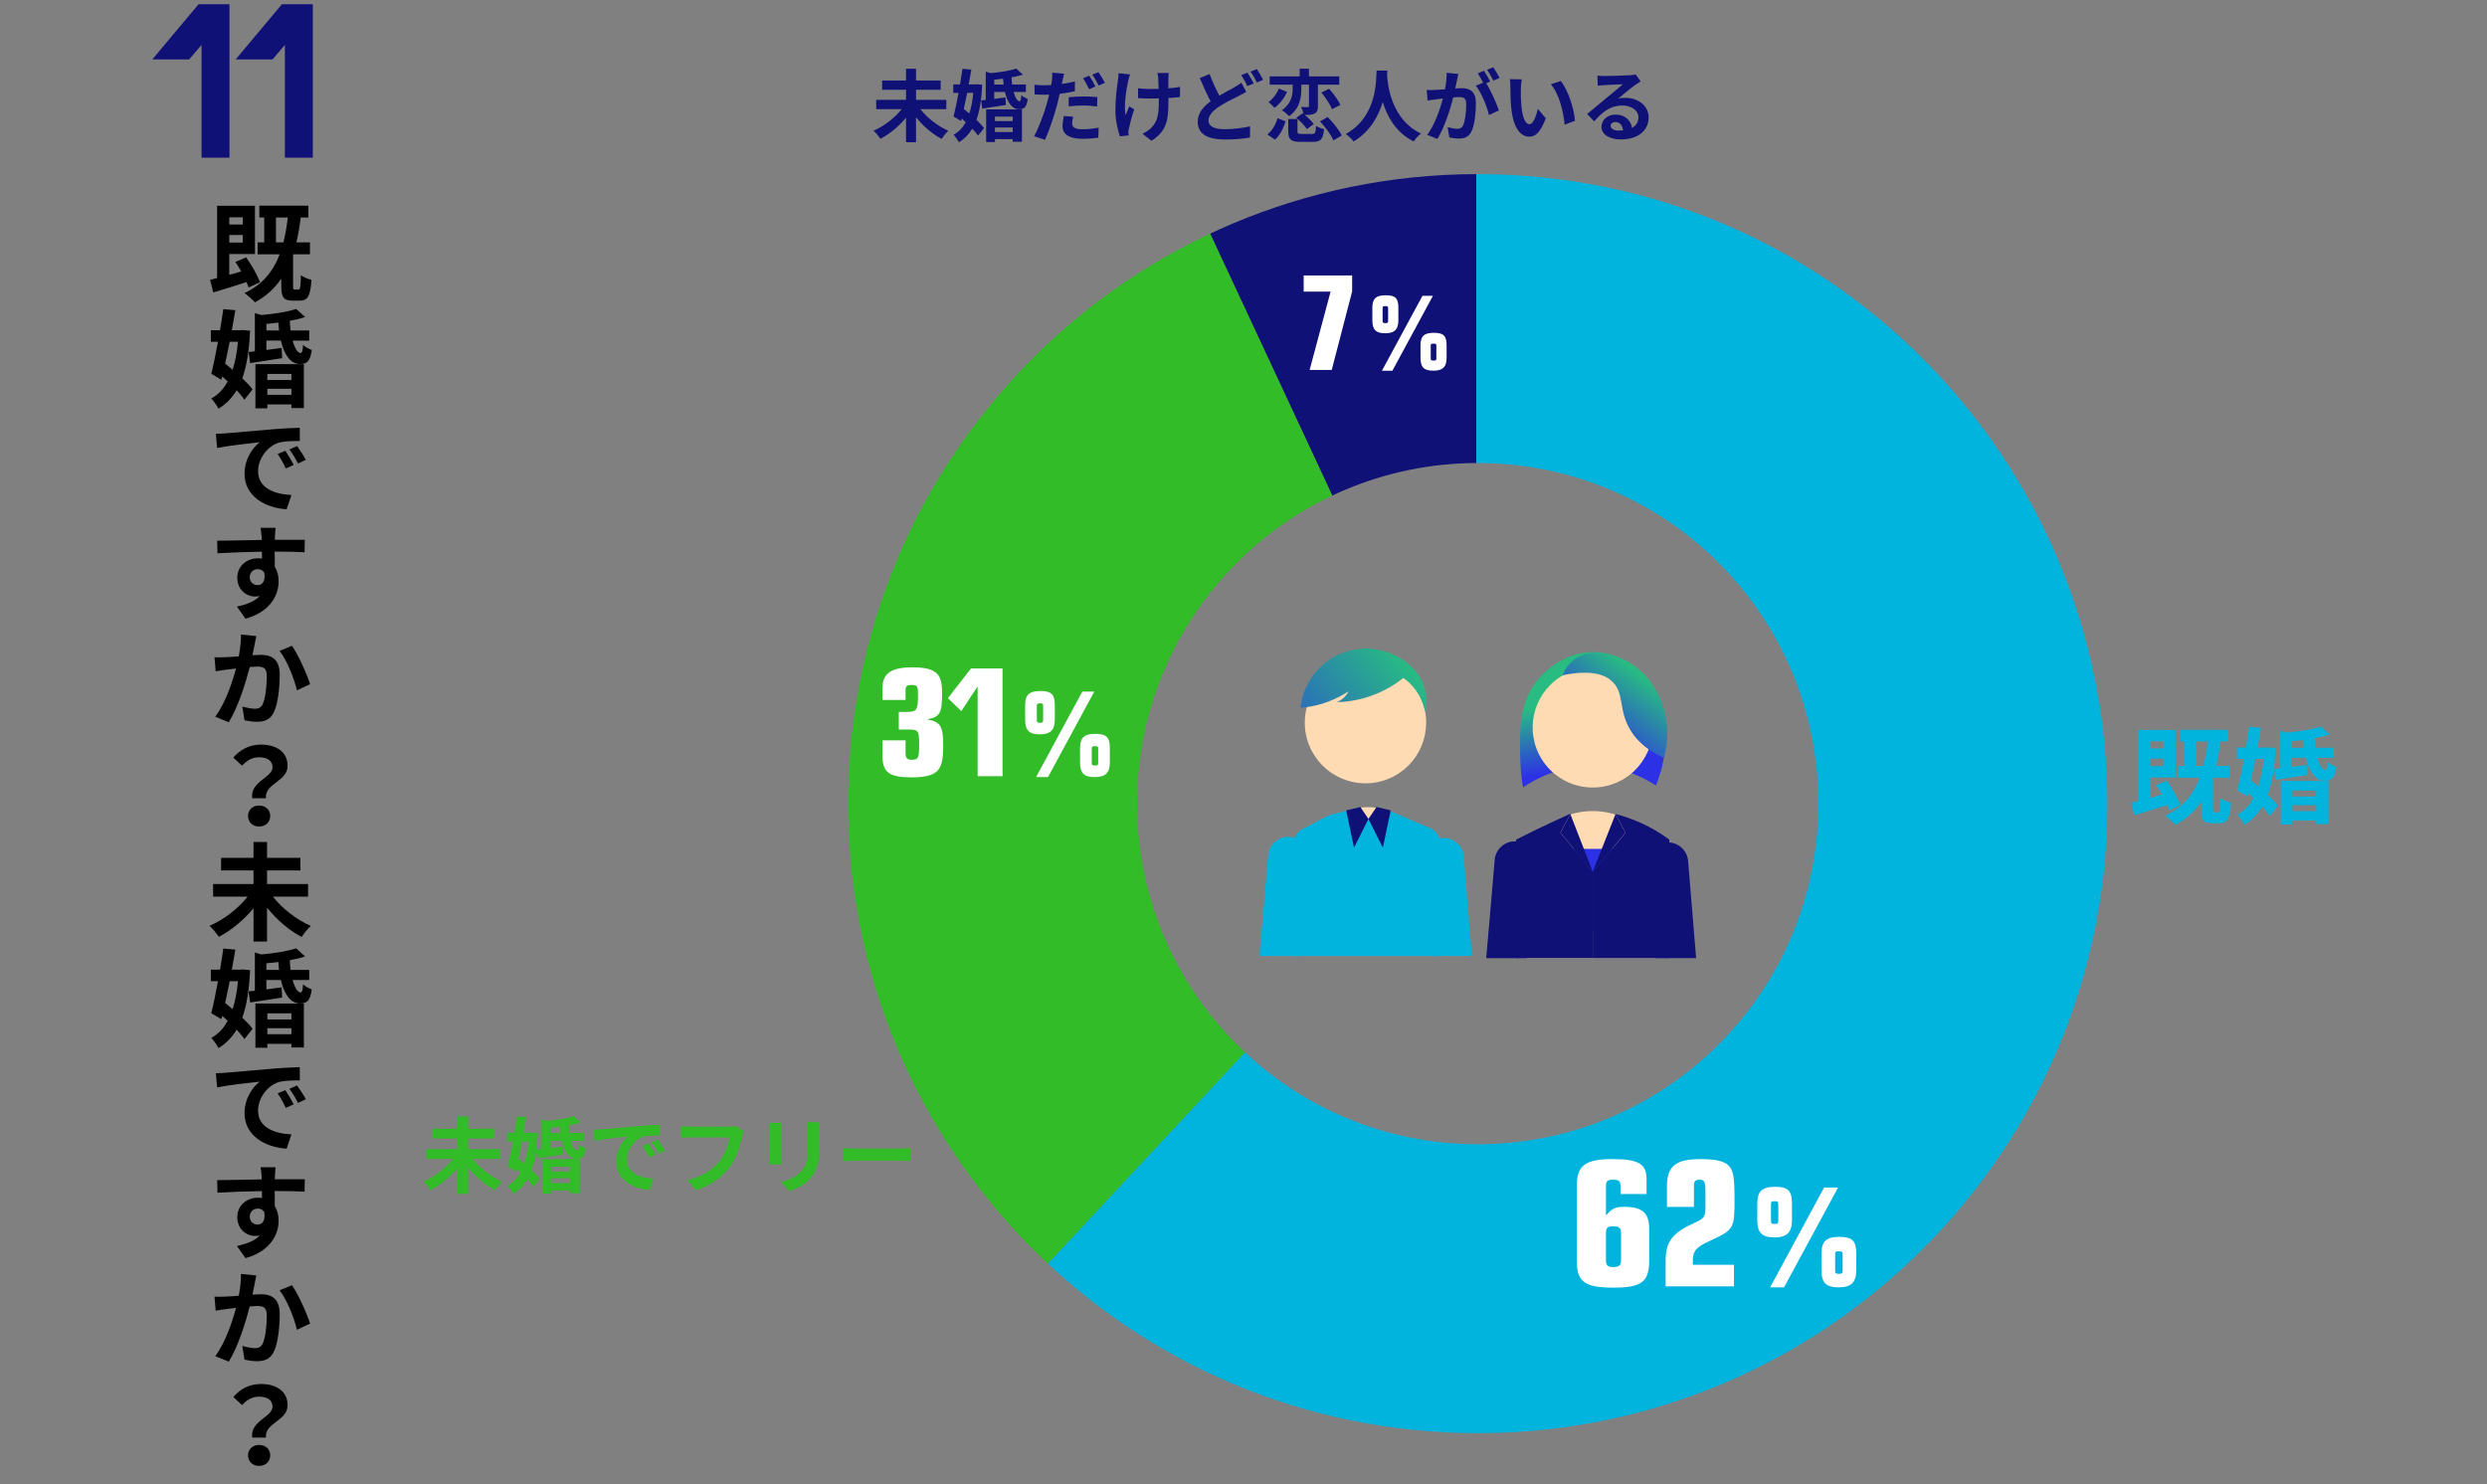 <?xml version="1.0" encoding="UTF-8"?>
<svg xmlns="http://www.w3.org/2000/svg" xmlns:xlink="http://www.w3.org/1999/xlink" id="_レイヤー_2" viewBox="0 0 1500 895.5">
  <rect x="0" y="0" width="1500" height="895.5" fill="#808080" stroke="none"/>
  <defs>
    <style>.cls-1{fill:#fff;}.cls-2{fill:#01b4de;}.cls-3{fill:#2d31e6;}.cls-4{fill:#d8d6bf;}.cls-5{fill:url(#_名称未設定グラデーション_18);}.cls-6{fill:url(#_名称未設定グラデーション_18-3);}.cls-7{fill:#0f1177;}.cls-8{clip-path:url(#clippath);}.cls-9{fill:#ffdbb3;}.cls-10{fill:none;}.cls-11{fill:#32bc28;}.cls-12{fill:url(#_名称未設定グラデーション_18-2);}</style>
    <clipPath id="clippath">
      <path class="cls-10" d="m891.3,105.03c-209.73,0-379.75,170.02-379.75,379.75s170.02,379.75,379.75,379.75,379.75-170.02,379.75-379.75-170.02-379.75-379.75-379.75Zm0,585.22c-113.48,0-205.47-91.99-205.47-205.47s91.99-205.47,205.47-205.47,205.47,91.99,205.47,205.47-91.99,205.47-205.47,205.47Z"></path>
    </clipPath>
    <linearGradient id="_名称未設定グラデーション_18" x1="849.14" y1="398.43" x2="751.87" y2="477.95" gradientUnits="userSpaceOnUse">
      <stop offset="0" stop-color="#28bc82"></stop>
      <stop offset="1" stop-color="#2d31e6"></stop>
    </linearGradient>
    <linearGradient id="_名称未設定グラデーション_18-2" x1="955.59" y1="421.8" x2="962.86" y2="461.19" xlink:href="#_名称未設定グラデーション_18"></linearGradient>
    <linearGradient id="_名称未設定グラデーション_18-3" x1="991.13" y1="407.61" x2="960.36" y2="448.22" xlink:href="#_名称未設定グラデーション_18"></linearGradient>
  </defs>
  <g id="_レイヤー_3">
    <rect class="cls-10" width="1500" height="895.5"></rect>
    <path d="m149.99,173.44c-.32-.96-.77-2.12-1.29-3.28-7.01,2.25-14.27,4.5-20.06,6.24l-1.93-7.59c1.29-.32,2.7-.71,4.24-1.09v-43.59h22.82v29.12h-15.49v12.54c2.31-.64,4.76-1.35,7.2-2.06-1.09-1.99-2.31-3.99-3.54-5.72l6.49-2.76c3.41,4.69,6.81,10.8,8.36,14.98l-6.81,3.21Zm-11.7-42.36v4.37h8.16v-4.37h-8.16Zm8.16,15.24v-4.56h-8.16v4.56h8.16Zm33.62,28.35c.96,0,1.22-1.16,1.42-8.68,1.41,1.16,4.44,2.38,6.36,2.83-.64,9.9-2.31,12.54-7.01,12.54h-4.31c-5.59,0-6.88-2.19-6.88-8.81v-4.44c-3.99,5.85-9.19,10.61-15.88,14.27-1.22-1.41-4.44-4.31-6.3-5.59,10.61-5.01,17.16-12.73,21.21-23.4h-13.31v-7.2h3.99v-14.98h-2.96v-7.14h29.57v7.14h-4.56c-.71,5.4-1.54,10.35-2.64,14.98h8.16v7.2h-10.16v19.09c0,1.93.13,2.19,1.03,2.19h2.25Zm-9.13-28.48c1.16-4.56,1.99-9.51,2.64-14.98h-7.14v14.98h4.5Z"></path>
    <path d="m150.83,199.54c-.51,11.89-2.06,21.28-4.69,28.67,2.51,2.38,4.69,4.69,6.17,6.69l-4.89,6.17c-1.16-1.67-2.76-3.6-4.69-5.66-2.83,4.69-6.43,8.36-10.93,11.12-1.03-1.93-2.96-4.69-4.37-6.17,4.11-2.19,7.39-5.59,9.9-10.29-1.09-1.03-2.19-1.99-3.28-2.96l-.51,1.99-6.11-3.6c1.29-5.14,2.7-12.09,4.05-19.35h-4.31v-6.94h5.53c.77-4.44,1.41-8.74,1.99-12.73l7.26.64c-.64,3.79-1.35,7.91-2.12,12.09h5.34l1.29-.13,4.37.45Zm-12.28,6.62c-.9,4.5-1.86,9-2.76,13.18,1.48,1.16,2.96,2.44,4.5,3.73,1.61-4.82,2.64-10.48,3.21-16.91h-4.95Zm37.93-.71c1.29,4.63,3.09,7.59,4.82,7.52.9,0,1.35-1.54,1.48-4.89,1.41,1.29,3.6,2.44,5.27,3.02-.96,6.94-2.96,8.49-7.14,8.49-5.59,0-9.51-5.53-11.51-14.14h-8.74v5.66c2.96-.39,6.11-.77,9.19-1.22l.32,6.17c-6.75,1.09-13.69,2.12-19.29,2.96l-.96-6.69,3.79-.39v-23.08l3.92,1.16c7.78-.64,16.07-1.99,21.02-3.66l5.4,4.89c-2.76.9-5.91,1.67-9.26,2.25.06,2.06.26,4.05.45,5.85h11.25v6.11h-10.03Zm-22.44,14.21h29.25v26.49h-7.52v-2.19h-14.53v2.38h-7.2v-26.68Zm14.27-20.31c-.19-1.54-.32-3.09-.45-4.76-2.38.32-4.82.58-7.2.77v3.99h7.65Zm-7.07,26.23v3.66h14.53v-3.66h-14.53Zm14.53,12.6v-3.66h-14.53v3.66h14.53Z"></path>
    <path d="m136.3,261.38c5.21-.39,15.49-1.35,26.87-2.31,6.43-.58,13.24-.9,17.61-1.03l.06,7.97c-3.34,0-8.68.06-12.08.84-7.46,1.99-13.11,9.9-13.11,17.29,0,10.22,9.58,13.95,20.12,14.46l-2.89,8.61c-13.05-.84-25.39-7.91-25.39-21.41,0-9,5.01-15.94,9.19-19.03-5.4.58-18.51,1.99-25.71,3.47l-.77-8.55c2.44-.06,4.82-.19,6.11-.32Zm40.82,19.09l-4.76,2.12c-1.61-3.41-2.96-5.91-4.89-8.74l4.63-1.93c1.54,2.25,3.79,6.04,5.01,8.55Zm7.33-3.09l-4.69,2.25c-1.74-3.41-3.15-5.72-5.21-8.49l4.63-2.06c1.54,2.12,3.99,5.85,5.27,8.29Z"></path>
    <path d="m183.68,333.12c-3.73-.19-9.58-.39-18-.39.06,3.15.06,6.49.06,9.26,1.54,2.31,2.31,5.34,2.31,8.61,0,8.23-4.82,18.39-19.99,22.63l-5.14-7.33c5.91-1.29,10.74-3.15,13.76-6.36-.9.19-1.86.32-2.89.32-4.82,0-10.67-3.79-10.67-11.38,0-7.07,5.72-11.7,12.41-11.7.9,0,1.67.06,2.51.19l-.06-4.18c-9.45.13-19.16.51-26.81.96l-.19-7.59c7.07,0,18.45-.32,26.87-.45,0-.77-.06-1.48-.06-1.93-.19-2.06-.39-4.37-.64-5.4h9.06c-.13,1.03-.38,4.31-.38,5.34,0,.51-.06,1.16-.06,1.93,6.3,0,14.72-.06,18.06,0l-.13,7.46Zm-28.35,19.86c2.63,0,4.88-1.99,4.11-7.46-.9-1.48-2.31-2.19-4.05-2.19-2.38,0-4.76,1.74-4.76,4.95,0,2.89,2.25,4.69,4.69,4.69Z"></path>
    <path d="m152.24,395.29c2.06-.13,3.92-.26,5.21-.26,6.62,0,11.25,2.96,11.25,11.89,0,7.33-.9,17.29-3.54,22.76-2.06,4.31-5.46,5.72-10.22,5.72-2.38,0-5.4-.45-7.46-.9l-1.35-8.29c2.38.71,5.98,1.35,7.59,1.35,2.12,0,3.66-.64,4.69-2.7,1.67-3.47,2.51-10.93,2.51-17.1,0-4.89-2.12-5.66-6.04-5.66-.96,0-2.51.13-4.24.26-2.44,9.45-6.94,24.11-12.66,33.3l-8.16-3.28c6.04-8.1,10.29-20.64,12.54-29.12-2.25.26-4.18.51-5.33.64-1.8.26-5.01.64-6.94,1.03l-.71-8.49c2.25.19,4.31.06,6.62,0,1.93-.06,4.89-.26,8.04-.51.84-4.76,1.41-9.26,1.29-13.18l9.26.96c-.32,1.67-.71,3.6-1.03,5.14l-1.29,6.43Zm23.85-5.72c3.79,5.34,9.06,17.16,10.93,23.14l-7.91,3.73c-1.61-6.94-6.04-18.19-10.48-23.79l7.46-3.09Z"></path>
    <path d="m164.39,462.85c0-3.86-3.08-6.04-8.1-6.04-3.99,0-7.33,1.74-10.29,5.08l-5.27-4.89c4.05-4.76,9.71-7.84,16.58-7.84,9.32,0,16.14,4.31,16.14,12.86,0,9.45-14.01,10.54-13.05,19.48h-8.29c-1.35-10.09,12.28-12.41,12.28-18.64Zm-8.1,23.08c3.86,0,6.69,2.57,6.69,6.3s-2.83,6.36-6.69,6.36-6.69-2.64-6.69-6.36,2.83-6.3,6.69-6.3Z"></path>
    <path d="m164.59,540.89c5.59,7.14,14.33,13.95,22.89,17.68-1.8,1.54-4.24,4.63-5.53,6.62-7.58-3.92-15.04-10.35-20.89-17.68v20.44h-8.16v-20.06c-5.85,7.07-13.37,13.31-20.89,17.23-1.29-1.93-3.79-5.01-5.66-6.62,8.61-3.66,17.36-10.48,23.01-17.61h-20.83v-7.59h24.36v-8.23h-19.54v-7.59h19.54v-9.58h8.16v9.58h20.12v7.59h-20.12v8.23h24.75v7.59h-21.21Z"></path>
    <path d="m150.83,585.25c-.51,11.89-2.06,21.28-4.69,28.67,2.51,2.38,4.69,4.69,6.17,6.69l-4.89,6.17c-1.16-1.67-2.76-3.6-4.69-5.66-2.83,4.69-6.43,8.36-10.93,11.12-1.03-1.93-2.96-4.69-4.37-6.17,4.11-2.19,7.39-5.59,9.9-10.29-1.09-1.03-2.19-1.99-3.28-2.96l-.51,1.99-6.11-3.6c1.29-5.14,2.7-12.09,4.05-19.35h-4.31v-6.94h5.53c.77-4.44,1.41-8.74,1.99-12.73l7.26.64c-.64,3.79-1.35,7.91-2.12,12.09h5.34l1.29-.13,4.37.45Zm-12.28,6.62c-.9,4.5-1.86,9-2.76,13.18,1.48,1.16,2.96,2.44,4.5,3.73,1.61-4.82,2.64-10.48,3.21-16.91h-4.95Zm37.93-.71c1.29,4.63,3.09,7.59,4.82,7.52.9,0,1.35-1.54,1.48-4.89,1.41,1.29,3.6,2.44,5.27,3.02-.96,6.94-2.96,8.49-7.14,8.49-5.59,0-9.51-5.53-11.51-14.14h-8.74v5.66c2.96-.39,6.11-.77,9.19-1.22l.32,6.17c-6.75,1.09-13.69,2.12-19.29,2.96l-.96-6.69,3.79-.39v-23.08l3.92,1.16c7.78-.64,16.07-1.99,21.02-3.66l5.4,4.89c-2.76.9-5.91,1.67-9.26,2.25.06,2.06.26,4.05.45,5.85h11.25v6.11h-10.03Zm-22.44,14.21h29.25v26.49h-7.52v-2.19h-14.53v2.38h-7.2v-26.68Zm14.27-20.31c-.19-1.54-.32-3.09-.45-4.76-2.38.32-4.82.58-7.2.77v3.99h7.65Zm-7.07,26.23v3.66h14.53v-3.66h-14.53Zm14.53,12.6v-3.66h-14.53v3.66h14.53Z"></path>
    <path d="m136.3,647.09c5.21-.39,15.49-1.35,26.87-2.31,6.43-.58,13.24-.9,17.61-1.03l.06,7.97c-3.34,0-8.68.06-12.08.84-7.46,1.99-13.11,9.9-13.11,17.29,0,10.22,9.58,13.95,20.12,14.46l-2.89,8.61c-13.05-.83-25.39-7.91-25.39-21.41,0-9,5.01-15.94,9.19-19.03-5.4.58-18.51,1.99-25.71,3.47l-.77-8.55c2.44-.06,4.82-.19,6.11-.32Zm40.82,19.09l-4.76,2.12c-1.61-3.41-2.96-5.91-4.89-8.74l4.63-1.93c1.54,2.25,3.79,6.04,5.01,8.55Zm7.33-3.09l-4.69,2.25c-1.74-3.41-3.15-5.72-5.21-8.49l4.63-2.06c1.54,2.12,3.99,5.85,5.27,8.29Z"></path>
    <path d="m183.68,718.84c-3.73-.19-9.58-.39-18-.39.06,3.15.06,6.49.06,9.26,1.54,2.31,2.31,5.34,2.31,8.61,0,8.23-4.82,18.39-19.99,22.63l-5.14-7.33c5.91-1.29,10.74-3.15,13.76-6.36-.9.19-1.86.32-2.89.32-4.82,0-10.67-3.79-10.67-11.38,0-7.07,5.72-11.7,12.41-11.7.9,0,1.67.06,2.51.19l-.06-4.18c-9.45.13-19.16.51-26.81.96l-.19-7.58c7.07,0,18.45-.32,26.87-.45,0-.77-.06-1.48-.06-1.93-.19-2.06-.39-4.37-.64-5.4h9.06c-.13,1.03-.38,4.31-.38,5.34,0,.51-.06,1.16-.06,1.93,6.3,0,14.72-.06,18.06,0l-.13,7.46Zm-28.35,19.86c2.63,0,4.88-1.99,4.11-7.46-.9-1.48-2.31-2.19-4.05-2.19-2.38,0-4.76,1.74-4.76,4.95,0,2.89,2.25,4.69,4.69,4.69Z"></path>
    <path d="m152.24,781c2.06-.13,3.92-.26,5.21-.26,6.62,0,11.25,2.96,11.25,11.89,0,7.33-.9,17.29-3.54,22.76-2.06,4.31-5.46,5.72-10.22,5.72-2.38,0-5.4-.45-7.46-.9l-1.35-8.29c2.38.71,5.98,1.35,7.59,1.35,2.12,0,3.66-.64,4.69-2.7,1.67-3.47,2.51-10.93,2.51-17.1,0-4.88-2.12-5.66-6.04-5.66-.96,0-2.51.13-4.24.26-2.44,9.45-6.94,24.11-12.66,33.3l-8.16-3.28c6.04-8.1,10.29-20.64,12.54-29.12-2.25.26-4.18.51-5.33.64-1.8.26-5.01.64-6.94,1.03l-.71-8.49c2.25.19,4.31.06,6.62,0,1.93-.06,4.89-.26,8.04-.51.84-4.76,1.41-9.26,1.29-13.18l9.26.96c-.32,1.67-.71,3.6-1.03,5.14l-1.29,6.43Zm23.85-5.72c3.79,5.34,9.06,17.16,10.93,23.14l-7.91,3.73c-1.61-6.94-6.04-18.19-10.48-23.79l7.46-3.09Z"></path>
    <path d="m164.39,848.56c0-3.86-3.08-6.04-8.1-6.04-3.99,0-7.33,1.74-10.29,5.08l-5.27-4.89c4.05-4.76,9.71-7.84,16.58-7.84,9.32,0,16.14,4.31,16.14,12.86,0,9.45-14.01,10.54-13.05,19.48h-8.29c-1.35-10.09,12.28-12.41,12.28-18.64Zm-8.1,23.08c3.86,0,6.69,2.57,6.69,6.3s-2.83,6.36-6.69,6.36-6.69-2.64-6.69-6.36,2.83-6.3,6.69-6.3Z"></path>
    <path class="cls-7" d="m119.76,2.55h18.64v92.57h-16.84V27.1c-2.57,3.09-5.14,5.91-7.46,8.74h-22.24L119.76,2.55Z"></path>
    <path class="cls-7" d="m170.03,2.55h18.64v92.57h-16.84V27.1c-2.57,3.09-5.14,5.91-7.46,8.74h-22.24L170.03,2.55Z"></path>
    <g class="cls-8">
      <path class="cls-7" d="m890.4,485.27l-160.85-344.94c52.58-24.52,102.83-35.66,160.85-35.66v380.6Z"></path>
      <path class="cls-11" d="m890.4,485.27l-259.57,278.35c-153.73-143.35-162.14-384.19-18.78-537.92,34.41-36.9,71.78-64.05,117.5-85.37l160.85,344.94Z"></path>
      <path class="cls-2" d="m890.4,485.27V104.68c210.2,0,380.6,170.4,380.6,380.6s-170.4,380.6-380.6,380.6c-101.74,0-185.16-32.86-259.57-102.25l259.57-278.35Z"></path>
    </g>
    <path class="cls-1" d="m968.84,733.02c3.3-3.99,5.46-5.01,10.82-5.01,10.82,0,15.03,3.64,15.03,13.21v19.13c0,12.87-4.55,16.4-21.41,16.4s-22.2-3.19-22.2-15.49v-46.46c0-11.73,5.35-15.6,21.29-15.6s20.72,2.96,20.72,12.07v9h-15.71v-4.9c0-2.85-1.14-3.76-4.44-3.76s-4.33.91-4.33,3.76v17.65h.23Zm-.23,27.21c0,3.19,1.02,4.1,4.44,4.1s4.67-1.02,4.67-4.1v-16.28c0-3.19-1.14-4.21-4.67-4.21s-4.44.91-4.44,4.21v16.28Z"></path>
    <path class="cls-1" d="m1005.39,715.83c0-12.41,5.12-16.62,20.5-16.62,9.22,0,14.23,1.25,16.97,4.21,2.62,2.85,3.3,7.06,3.3,20.15,0,17.53-.34,18.22-14.57,24.82-8.65,3.87-10.59,6.15-10.59,12.3v2.28h24.82v12.98h-41.22v-15.71c.11-11.27,4.1-16.51,16.85-22.32,6.72-3.07,7.17-3.76,7.17-10.93v-8.2c0-5.81-.68-7.17-3.3-7.17s-3.64,1.02-3.64,3.19v13.21h-16.28v-12.18Z"></path>
    <path class="cls-1" d="m1059.91,725.92c0-7.26,2.92-10.01,10.71-10.01s10.18,2.39,10.18,10.01v10.18c0,7.26-3.1,10.36-10.54,10.36s-10.36-2.75-10.36-10.36v-10.18Zm40.29-9.56h8.41l-32.58,60.21h-8.41l32.58-60.21Zm-32.05,20.37c0,1.24.44,1.59,2.3,1.59,1.59,0,2.12-.35,2.12-1.59v-10.62c0-1.15-.53-1.51-2.21-1.51s-2.21.35-2.21,1.51v10.62Zm30.46,19.39c0-7.26,2.92-10.01,10.71-10.01s10.27,2.39,10.27,10.01v10.09c0,7.35-3.1,10.36-10.63,10.36s-10.36-2.66-10.36-10.36v-10.09Zm8.24,10.8c0,1.15.53,1.51,2.3,1.51s2.21-.35,2.21-1.51v-10.62c0-1.15-.53-1.51-2.3-1.51s-2.21.35-2.21,1.51v10.62Z"></path>
    <path class="cls-2" d="m1308.38,488.84c-.32-.95-.76-2.09-1.26-3.23-6.89,2.21-14.04,4.43-19.73,6.14l-1.9-7.46c1.27-.32,2.66-.7,4.17-1.08v-42.88h22.45v28.65h-15.24v12.33c2.28-.63,4.68-1.33,7.08-2.02-1.08-1.96-2.28-3.92-3.48-5.63l6.39-2.72c3.35,4.62,6.7,10.62,8.22,14.74l-6.71,3.16Zm-11.51-41.68v4.3h8.03v-4.3h-8.03Zm8.03,14.99v-4.49h-8.03v4.49h8.03Zm33.08,27.89c.95,0,1.2-1.14,1.39-8.54,1.39,1.14,4.36,2.34,6.26,2.78-.63,9.74-2.28,12.33-6.89,12.33h-4.24c-5.5,0-6.77-2.15-6.77-8.67v-4.36c-3.92,5.76-9.04,10.44-15.62,14.04-1.2-1.39-4.36-4.24-6.2-5.5,10.44-4.93,16.89-12.52,20.87-23.02h-13.09v-7.08h3.92v-14.74h-2.91v-7.02h29.09v7.02h-4.49c-.7,5.31-1.52,10.18-2.59,14.74h8.03v7.08h-9.99v18.78c0,1.9.13,2.15,1.01,2.15h2.21Zm-8.98-28.02c1.14-4.49,1.96-9.36,2.59-14.74h-7.02v14.74h4.43Z"></path>
    <path class="cls-2" d="m1372.46,451.27c-.51,11.7-2.02,20.93-4.62,28.21,2.47,2.34,4.62,4.62,6.07,6.58l-4.81,6.07c-1.14-1.64-2.72-3.54-4.62-5.57-2.78,4.62-6.33,8.22-10.75,10.94-1.01-1.9-2.91-4.62-4.3-6.07,4.05-2.15,7.27-5.5,9.74-10.12-1.08-1.01-2.15-1.96-3.23-2.91l-.51,1.96-6.01-3.54c1.26-5.06,2.66-11.89,3.98-19.04h-4.24v-6.83h5.44c.76-4.36,1.39-8.6,1.96-12.52l7.15.63c-.63,3.73-1.33,7.78-2.09,11.89h5.25l1.26-.13,4.3.44Zm-12.08,6.51c-.89,4.43-1.83,8.85-2.72,12.97,1.46,1.14,2.91,2.4,4.43,3.67,1.58-4.74,2.59-10.31,3.16-16.63h-4.87Zm37.32-.7c1.26,4.55,3.04,7.46,4.74,7.4.89,0,1.33-1.52,1.46-4.81,1.39,1.26,3.54,2.4,5.19,2.97-.95,6.83-2.91,8.35-7.02,8.35-5.5,0-9.36-5.44-11.32-13.92h-8.6v5.57c2.91-.38,6.01-.76,9.04-1.2l.32,6.07c-6.64,1.08-13.47,2.09-18.97,2.91l-.95-6.58,3.73-.38v-22.71l3.86,1.14c7.65-.63,15.81-1.96,20.68-3.6l5.31,4.81c-2.72.89-5.82,1.64-9.11,2.21.06,2.02.25,3.98.44,5.75h11.07v6.01h-9.87Zm-22.07,13.98h28.78v26.06h-7.4v-2.15h-14.29v2.34h-7.08v-26.25Zm14.04-19.99c-.19-1.52-.32-3.04-.44-4.68-2.34.32-4.74.57-7.08.76v3.92h7.53Zm-6.96,25.81v3.6h14.29v-3.6h-14.29Zm14.29,12.4v-3.61h-14.29v3.61h14.29Z"></path>
    <path class="cls-1" d="m786.31,166.18h29.21v9.65l-12.3,47.32h-13.33l12.64-47.24h-16.23v-9.74Z"></path>
    <path class="cls-1" d="m827.72,185.62c0-5.45,2.19-7.51,8.04-7.51s7.64,1.79,7.64,7.51v7.64c0,5.45-2.33,7.77-7.91,7.77s-7.77-2.06-7.77-7.77v-7.64Zm30.23-7.18h6.31l-24.45,45.18h-6.31l24.45-45.18Zm-24.05,15.28c0,.93.33,1.2,1.73,1.2,1.2,0,1.59-.27,1.59-1.2v-7.97c0-.86-.4-1.13-1.66-1.13s-1.66.27-1.66,1.13v7.97Zm22.85,14.55c0-5.45,2.19-7.51,8.04-7.51s7.71,1.79,7.71,7.51v7.57c0,5.51-2.33,7.77-7.97,7.77s-7.77-1.99-7.77-7.77v-7.57Zm6.18,8.11c0,.86.4,1.13,1.73,1.13s1.66-.27,1.66-1.13v-7.97c0-.86-.4-1.13-1.73-1.13s-1.66.27-1.66,1.13v7.97Z"></path>
    <path class="cls-7" d="m555.1,65.84c4.13,5.27,10.58,10.3,16.89,13.05-1.33,1.14-3.13,3.42-4.08,4.89-5.6-2.89-11.1-7.64-15.42-13.05v15.09h-6.03v-14.81c-4.32,5.22-9.87,9.82-15.42,12.72-.95-1.42-2.8-3.7-4.18-4.89,6.36-2.71,12.81-7.74,16.99-13h-15.38v-5.6h17.99v-6.07h-14.43v-5.6h14.43v-7.07h6.03v7.07h14.85v5.6h-14.85v6.07h18.27v5.6h-15.66Z"></path>
    <path class="cls-7" d="m592.4,51.13c-.38,8.78-1.52,15.71-3.46,21.17,1.85,1.76,3.46,3.46,4.56,4.94l-3.61,4.56c-.85-1.23-2.04-2.66-3.46-4.18-2.09,3.46-4.75,6.17-8.07,8.21-.76-1.42-2.18-3.46-3.23-4.56,3.04-1.61,5.46-4.13,7.31-7.59-.81-.76-1.61-1.47-2.42-2.18l-.38,1.47-4.51-2.66c.95-3.8,1.99-8.92,2.99-14.28h-3.18v-5.12h4.08c.57-3.27,1.04-6.45,1.47-9.4l5.36.47c-.47,2.8-1,5.84-1.57,8.92h3.94l.95-.1,3.23.33Zm-9.06,4.89c-.66,3.32-1.38,6.64-2.04,9.73,1.09.85,2.18,1.8,3.32,2.75,1.19-3.56,1.95-7.74,2.37-12.48h-3.65Zm28-.52c.95,3.42,2.28,5.6,3.56,5.55.67,0,1-1.14,1.09-3.61,1.04.95,2.66,1.8,3.89,2.23-.71,5.12-2.18,6.26-5.27,6.26-4.13,0-7.02-4.08-8.5-10.44h-6.45v4.18c2.18-.28,4.51-.57,6.79-.9l.24,4.56c-4.98.81-10.11,1.57-14.24,2.18l-.71-4.94,2.8-.28v-17.04l2.89.85c5.74-.47,11.86-1.47,15.52-2.71l3.99,3.61c-2.04.66-4.37,1.23-6.83,1.66.05,1.52.19,2.99.33,4.32h8.3v4.51h-7.4Zm-16.56,10.49h21.59v19.55h-5.55v-1.61h-10.72v1.76h-5.31v-19.69Zm10.53-15c-.14-1.14-.24-2.28-.33-3.51-1.76.24-3.56.43-5.31.57v2.94h5.65Zm-5.22,19.36v2.71h10.72v-2.71h-10.72Zm10.72,9.3v-2.71h-10.72v2.71h10.72Z"></path>
    <path class="cls-7" d="m648.26,55.02c-2.8.66-5.98,1.19-9.11,1.57-.43,1.99-.9,4.08-1.42,6.03-1.71,6.6-4.89,16.18-7.45,21.73l-6.6-2.18c2.8-4.75,6.36-14.57,8.12-21.17.33-1.28.71-2.61,1-3.94-1.09.05-2.13.09-3.08.09-2.28,0-4.03-.09-5.69-.19l-.14-5.84c2.42.29,3.99.33,5.93.33,1.38,0,2.75-.05,4.18-.14.19-1,.33-1.95.43-2.66.24-1.76.28-3.65.19-4.79l7.17.57c-.33,1.33-.76,3.42-1,4.46l-.38,1.76c2.66-.38,5.32-.9,7.88-1.52v5.88Zm-.95,15.42c-.38,1.38-.66,2.89-.66,3.94,0,2.04,1.19,3.61,6.22,3.61,3.13,0,6.41-.38,9.78-.95l-.24,6.03c-2.66.33-5.84.66-9.59.66-7.92,0-11.96-2.75-11.96-7.5,0-2.18.43-4.46.81-6.26l5.65.47Zm-2.75-11.77c2.61-.28,5.98-.47,9.02-.47,2.66,0,5.5.1,8.26.38l-.14,5.69c-2.33-.28-5.22-.62-8.07-.62-3.27,0-6.12.19-9.06.52v-5.5Zm12.34-4.84c-.95-1.95-2.42-4.79-3.7-6.6l3.75-1.57c1.19,1.76,2.89,4.75,3.75,6.5l-3.8,1.66Zm5.65-10.3c1.28,1.8,3.04,4.79,3.84,6.45l-3.75,1.61c-1-1.99-2.52-4.75-3.84-6.55l3.75-1.52Z"></path>
    <path class="cls-7" d="m681.57,44.87c-.38,1.14-.9,2.8-1.09,3.8-1.14,5.22-2.8,15.04-1.57,20.88.62-1.42,1.42-3.7,2.18-5.41l2.99,1.85c-1.38,4.08-2.61,8.83-3.18,11.48-.19.71-.33,1.76-.33,2.28.05.47.09,1.28.14,1.95l-5.27.52c-1-2.85-2.7-9.4-2.7-15.23,0-7.69.95-14.95,1.57-18.74.24-1.33.29-2.89.29-4.08l6.98.71Zm30.13,13.67c-1.9.24-4.32.43-6.98.57v1.95c0,11.1-.85,17.89-10.2,23.87l-5.46-4.27c1.8-.81,4.18-2.28,5.5-3.75,3.61-3.75,4.37-7.92,4.37-15.85v-1.71c-1.76.05-3.56.09-5.27.09-2.04,0-4.93-.14-7.26-.24v-5.98c2.33.33,4.6.47,7.12.47,1.71,0,3.51-.05,5.31-.1-.05-2.61-.14-5.03-.24-6.31-.09-1-.28-2.42-.52-3.23h6.88c-.19,1.04-.19,2.14-.24,3.18-.05,1.04-.05,3.46-.05,6.03,2.66-.19,5.12-.47,7.07-.85l-.05,6.12Z"></path>
    <path class="cls-7" d="m751.66,55.4c-1.42.85-2.89,1.66-4.65,2.52-2.89,1.52-7.31,3.51-11.63,6.31-3.89,2.56-6.5,5.27-6.5,8.54s3.23,5.17,9.78,5.17c4.79,0,11.15-.76,15.33-1.71l-.09,6.74c-3.99.71-8.97,1.19-15.09,1.19-9.35,0-16.42-2.61-16.42-10.72,0-5.17,3.27-9.02,7.78-12.34-2.13-3.99-4.41-9.02-6.55-14l5.93-2.42c1.8,4.89,3.99,9.4,5.88,13,3.46-2.04,6.79-3.7,8.97-4.98,1.76-1,3.08-1.8,4.32-2.8l2.94,5.5Zm.71-11.58c1.19,1.71,2.89,4.75,3.8,6.5l-3.84,1.61c-.95-1.95-2.42-4.75-3.7-6.6l3.75-1.52Zm5.65-2.18c1.23,1.8,2.99,4.84,3.8,6.5l-3.75,1.61c-1-1.99-2.51-4.75-3.84-6.55l3.8-1.57Z"></path>
    <path class="cls-7" d="m764.38,81.12c2.94-2.28,5.08-6.07,6.12-9.78l4.89,1.8c-1.28,4.08-3.23,8.35-6.41,11.1l-4.6-3.13Zm11.91-25.72c-1.76,3.94-4.75,7.64-7.59,9.63-.81-1-2.52-2.56-3.61-3.46,2.42-1.71,4.93-4.84,6.22-8.11l4.98,1.95Zm3.37-4.32h-13.86v-4.98h18.08v-4.65h5.6v4.65h18.27v4.98h-12.86v12.96c0,2.37-.43,3.65-1.99,4.46-1.52.71-3.42.85-5.93.85,2.09,1.71,4.27,3.84,5.41,5.46l-4.13,3.08c-1.23-1.99-4.03-4.84-6.45-6.83l3.89-2.75.62.47c-.33-1.42-1.04-3.13-1.61-4.22,1.66.05,3.51.05,4.08.05.52-.05.71-.19.71-.71v-12.81h-4.6v2.14c0,5.36-.71,12.05-7.36,16.85-1-1.09-2.99-2.8-4.41-3.61,5.88-4.03,6.55-9.25,6.55-13.38v-1.99Zm11.72,29.71c1.85,0,2.18-.66,2.37-4.89,1.09.85,3.42,1.66,4.84,1.99-.57,6.12-2.09,7.69-6.69,7.69h-7.5c-5.93,0-7.4-1.52-7.4-6.31v-7.45h5.55v7.36c0,1.38.38,1.61,2.47,1.61h6.36Zm9.35-10.2c3.27,3.27,7.02,7.88,8.54,11.15l-5.03,2.94c-1.33-3.18-4.89-7.97-8.07-11.44l4.56-2.66Zm.9-17.04c2.61,2.89,5.6,6.93,6.79,9.78l-5.08,2.52c-.95-2.71-3.8-6.93-6.36-10.06l4.65-2.23Z"></path>
    <path class="cls-7" d="m836.74,42.54c-.05.76-.09,1.71-.14,2.71.38,6.55,2.75,27,20.45,35.31-1.75,1.33-3.46,3.27-4.37,4.79-10.72-5.31-16.04-15.09-18.7-23.82-2.56,8.54-7.55,17.7-17.56,23.82-1-1.47-2.85-3.18-4.75-4.51,18.93-10.49,18.27-32.03,18.6-38.3h6.45Z"></path>
    <path class="cls-7" d="m879.55,44.63c-.28,1.23-.57,2.7-.81,3.89-.29,1.42-.66,3.13-1,4.84,1.57-.09,2.99-.19,3.94-.19,4.98,0,8.49,2.23,8.49,8.97,0,5.55-.66,13.05-2.66,17.13-1.57,3.27-4.13,4.32-7.74,4.32-1.76,0-4.03-.28-5.6-.66l-1.04-6.22c1.8.52,4.56,1,5.79,1,1.57,0,2.75-.47,3.51-2.04,1.28-2.61,1.9-8.21,1.9-12.86,0-3.75-1.61-4.27-4.56-4.27-.76,0-1.9.09-3.23.19-1.85,7.12-5.27,18.18-9.59,25.1l-6.12-2.47c4.56-6.17,7.78-15.57,9.44-21.97-1.66.19-3.13.38-4.03.52-1.33.14-3.75.47-5.22.71l-.52-6.36c1.71.14,3.27.05,4.98,0,1.47-.05,3.7-.19,6.07-.38.67-3.61,1.04-7.02,1-9.97l6.98.71Zm16.85,5.6c2.75,4.32,6.26,12.24,7.64,16.37l-5.98,2.8c-1.23-5.22-4.56-13.52-7.92-17.7l4.37-1.85c-.95-1.8-2.14-4.08-3.23-5.6l3.75-1.57c1.19,1.76,2.85,4.75,3.8,6.5l-2.42,1.04Zm4.32-1.57c-1-1.99-2.51-4.79-3.84-6.55l3.75-1.57c1.28,1.8,3.04,4.79,3.84,6.45l-3.75,1.66Z"></path>
    <path class="cls-7" d="m917.27,53.55c-.05,3.04,0,6.6.29,9.97.66,6.79,2.09,11.39,5.03,11.39,2.23,0,4.08-5.5,4.98-9.21l4.75,5.69c-3.13,8.16-6.07,11.06-9.87,11.06-5.12,0-9.63-4.65-10.96-17.27-.43-4.32-.52-9.78-.52-12.67,0-1.33-.05-3.32-.33-4.75l7.21.1c-.33,1.66-.57,4.41-.57,5.69Zm32.65,19.31l-6.22,2.37c-.71-7.55-3.23-18.6-8.35-24.39l5.98-1.99c4.46,5.46,8.07,16.8,8.59,24.01Z"></path>
    <path class="cls-7" d="m989.55,49.09c-1.14.71-2.23,1.42-3.27,2.14-2.51,1.76-7.45,5.93-10.39,8.3,1.57-.43,2.89-.52,4.41-.52,7.97,0,14.05,4.98,14.05,11.82,0,7.4-5.65,13.29-16.99,13.29-6.55,0-11.48-2.99-11.48-7.69,0-3.8,3.46-7.31,8.45-7.31,5.79,0,9.3,3.56,10.01,8.02,2.56-1.38,3.84-3.56,3.84-6.41,0-4.22-4.27-7.07-9.73-7.07-7.21,0-11.91,3.84-16.94,9.54l-4.27-4.41c3.32-2.7,8.97-7.5,11.77-9.78,2.61-2.18,7.5-6.12,9.82-8.16-2.42.05-8.87.33-11.34.52-1.28.05-2.75.19-3.84.38l-.19-6.12c1.33.14,2.94.24,4.27.24,2.47,0,12.53-.24,15.19-.47,1.95-.14,3.04-.33,3.61-.47l3.04,4.18Zm-10.63,29.56c-.29-3.04-2.04-5.03-4.6-5.03-1.76,0-2.89,1.04-2.89,2.23,0,1.76,1.99,2.94,4.75,2.94,1,0,1.9-.05,2.75-.14Z"></path>
    <path class="cls-1" d="m532.25,415.12c0-8.97,5.26-12.57,18.22-12.57,7.7,0,12.28,1.27,14.81,4,2.14,2.24,2.92,5.46,2.92,11.99,0,11.6-1.36,13.94-8.67,15.3v.2c7.7,1.36,9.36,4.19,9.36,15.69,0,8.97-1.07,13.06-4,15.69-2.73,2.44-7.5,3.51-15.11,3.51-13.55,0-17.54-3.02-17.54-13.16v-9.16h13.94v7.41c0,3.41.78,4.29,3.8,4.29,3.9,0,4.39-1.07,4.39-9.16s-.39-9.06-5.85-9.06h-6.43v-10.62h4.09c6.92,0,7.5-.88,7.5-10.53,0-4.97-.49-5.75-3.61-5.75s-3.9.68-3.9,3.12v5.94h-13.94v-7.11Z"></path>
    <path class="cls-1" d="m585.66,403.23h19v65h-15.01v-53.89h-.2l-9.65,14.62-8.09-7.8,13.94-17.93Z"></path>
    <path class="cls-1" d="m618.3,425.4c0-6.22,2.5-8.57,9.17-8.57s8.72,2.05,8.72,8.57v8.72c0,6.22-2.65,8.87-9.02,8.87s-8.87-2.35-8.87-8.87v-8.72Zm34.49-8.19h7.2l-27.9,51.55h-7.2l27.9-51.55Zm-27.44,17.44c0,1.06.38,1.36,1.97,1.36,1.36,0,1.82-.3,1.82-1.36v-9.1c0-.99-.46-1.29-1.9-1.29s-1.89.3-1.89,1.29v9.1Zm26.08,16.6c0-6.22,2.5-8.57,9.17-8.57s8.79,2.05,8.79,8.57v8.64c0,6.29-2.65,8.87-9.1,8.87s-8.87-2.27-8.87-8.87v-8.64Zm7.05,9.25c0,.99.46,1.29,1.97,1.29s1.9-.3,1.9-1.29v-9.1c0-.99-.46-1.29-1.97-1.29s-1.9.3-1.9,1.29v9.1Z"></path>
    <path class="cls-11" d="m285.12,699.07c4.35,5.55,11.15,10.85,17.8,13.75-1.4,1.2-3.3,3.6-4.3,5.15-5.9-3.05-11.7-8.05-16.25-13.75v15.9h-6.35v-15.6c-4.55,5.5-10.4,10.35-16.25,13.4-1-1.5-2.95-3.9-4.4-5.15,6.7-2.85,13.5-8.15,17.9-13.7h-16.2v-5.9h18.95v-6.4h-15.2v-5.9h15.2v-7.45h6.35v7.45h15.65v5.9h-15.65v6.4h19.25v5.9h-16.5Z"></path>
    <path class="cls-11" d="m324.42,683.57c-.4,9.25-1.6,16.55-3.65,22.3,1.95,1.85,3.65,3.65,4.8,5.2l-3.8,4.8c-.9-1.3-2.15-2.8-3.65-4.4-2.2,3.65-5,6.5-8.5,8.65-.8-1.5-2.3-3.65-3.4-4.8,3.2-1.7,5.75-4.35,7.7-8-.85-.8-1.7-1.55-2.55-2.3l-.4,1.55-4.75-2.8c1-4,2.1-9.4,3.15-15.05h-3.35v-5.4h4.3c.6-3.45,1.1-6.8,1.55-9.9l5.65.5c-.5,2.95-1.05,6.15-1.65,9.4h4.15l1-.1,3.4.35Zm-9.55,5.15c-.7,3.5-1.45,7-2.15,10.25,1.15.9,2.3,1.9,3.5,2.9,1.25-3.75,2.05-8.15,2.5-13.15h-3.85Zm29.5-.55c1,3.6,2.4,5.9,3.75,5.85.7,0,1.05-1.2,1.15-3.8,1.1,1,2.8,1.9,4.1,2.35-.75,5.4-2.3,6.6-5.55,6.6-4.35,0-7.4-4.3-8.95-11h-6.8v4.4c2.3-.3,4.75-.6,7.15-.95l.25,4.8c-5.25.85-10.65,1.65-15,2.3l-.75-5.2,2.95-.3v-17.95l3.05.9c6.05-.5,12.5-1.55,16.35-2.85l4.2,3.8c-2.15.7-4.6,1.3-7.2,1.75.05,1.6.2,3.15.35,4.55h8.75v4.75h-7.8Zm-17.45,11.05h22.75v20.6h-5.85v-1.7h-11.3v1.85h-5.6v-20.75Zm11.1-15.8c-.15-1.2-.25-2.4-.35-3.7-1.85.25-3.75.45-5.6.6v3.1h5.95Zm-5.5,20.4v2.85h11.3v-2.85h-11.3Zm11.3,9.8v-2.85h-11.3v2.85h11.3Z"></path>
    <path class="cls-11" d="m362.72,681.27c4.15-.35,12.35-1.1,21.4-1.9,5.1-.4,10.5-.7,14-.85l.05,6.4c-2.65,0-6.9.05-9.55.65-6,1.6-10.45,8-10.45,13.85,0,8.15,7.6,11.1,16,11.5l-2.3,6.85c-10.4-.65-20.2-6.25-20.2-17,0-7.15,3.95-12.75,7.3-15.25-4.3.45-14.7,1.55-20.45,2.8l-.65-6.8c2-.05,3.9-.15,4.85-.25Zm32.5,15.25l-3.8,1.7c-1.25-2.75-2.3-4.7-3.9-6.95l3.7-1.55c1.2,1.8,3.05,4.8,4,6.8Zm5.8-2.45l-3.75,1.8c-1.35-2.7-2.5-4.55-4.1-6.75l3.65-1.7c1.25,1.75,3.15,4.7,4.2,6.65Z"></path>
    <path class="cls-11" d="m448.68,682.42c-.45,1-.85,2.4-1.1,3.5-1.15,4.9-3.35,12.65-7.5,18.2-4.55,6-11.2,10.95-20.1,13.8l-5.45-6c9.9-2.3,15.55-6.65,19.6-11.7,3.3-4.15,5.2-9.85,5.85-14.1h-23.3c-2.25,0-4.65.1-5.95.2v-7.05c1.5.15,4.35.4,6,.4h23.1c1,0,2.6-.05,3.95-.4l4.9,3.15Z"></path>
    <path class="cls-11" d="m471.32,677.37c-.1,1.1-.15,2.2-.15,3.8v16.9c0,1.25.05,3.2.15,4.35h-7.4c.05-.95.25-2.9.25-4.4v-16.85c0-.95-.05-2.7-.2-3.8h7.35Zm23.05-.45c-.1,1.4-.2,3-.2,5v9.9c0,10.75-2.1,15.35-5.8,19.45-3.3,3.65-8.5,6.1-12.15,7.25l-5.25-5.5c5-1.15,9.2-3.05,12.25-6.3,3.4-3.75,4.05-7.5,4.05-15.3v-9.5c0-2-.1-3.6-.3-5h7.4Z"></path>
    <path class="cls-11" d="m508.82,692.57c1.8.15,5.45.3,8.05.3h26.85c2.3,0,4.55-.2,5.85-.3v7.85c-1.2-.05-3.75-.25-5.85-.25h-26.85c-2.85,0-6.2.1-8.05.25v-7.85Z"></path>
    <g id="men4_2">
      <path class="cls-2" d="m789.25,518.05c.56-6.74-4.45-12.65-11.19-13.21-6.73-.56-12.65,4.45-13.21,11.19-.84,10.08-1.68,20.02-2.54,29.87-.9,10.39-1.81,20.65-2.71,30.79h24.58c.84-9.41,1.68-18.93,2.51-28.56.86-9.91,1.71-19.93,2.56-30.09Z"></path>
      <path class="cls-2" d="m885.02,543.34c-.73-8.89-1.47-17.78-2.2-26.67-.56-6.74-6.46-11.74-13.2-11.19-6.74.56-11.75,6.47-11.19,13.2l2.39,28.95,2.4,29.06h24.56c-.93-11.24-1.85-22.49-2.75-33.35Z"></path>
      <path class="cls-9" d="m842.94,491.97c-1.68-1.08-4.19-2.47-7.45-3.53-.99-.32-5.46-1.69-11.56-1.51-4.15.12-7.19.95-11.09,2-3.34.9-6.06,1.89-7.98,2.66,6.85,3.12,13.71,6.25,20.56,9.37,5.84-3,11.68-5.99,17.52-8.99Z"></path>
      <path class="cls-2" d="m868.43,508.99c.23-4.06-2.1-7.83-5.84-9.43-6.49-2.77-12.98-5.54-19.47-8.31-1.73-.69-3.45-1.38-5.17-2.07-4.19,1.6-8.38,3.21-12.58,4.81-2.69-2.14-5.38-4.28-8.08-6.42-3.81,1.06-7.63,2.11-11.44,3.17-5.45.69-11.66,5.37-19.72,9.05-3.43,1.57-5.66,4.97-5.66,8.75,0,3.48-.26,34.28-.56,68.14h88.74c-.25-33.7-.42-64.23-.22-67.7Z"></path>
      <path class="cls-7" d="m825.36,493.99c1.63-2.39,3.26-4.79,4.89-7.18l8.53,2.05-4.72,22.49c-2.9-5.78-5.79-11.57-8.69-17.35Z"></path>
      <path class="cls-7" d="m825.36,493.99c-1.63-2.39-3.26-4.79-4.89-7.18l-8.53,2.05,4.72,22.49c2.9-5.78,5.79-11.57,8.69-17.35Z"></path>
      <circle class="cls-9" cx="823.55" cy="436" r="36.61" transform="translate(-91.01 257.36) rotate(-16.85)"></circle>
      <path class="cls-5" d="m846.4,408.96c-4.24,3.38-11.07,8-20.45,11.15-7.85,2.64-14.8,3.35-19.76,3.46,1.26-.48,3.45-1.53,5.32-3.72.86-1.01,1.44-2,1.83-2.84-3.08,2.05-7.14,4.33-12.15,6.22-6.59,2.48-12.52,3.4-16.9,3.73.31-.36,1.18-8.45,2.96-10.98,1.47-3.58,4.73-10.09,11.46-15.66,10.44-8.63,22.13-9.14,25.8-9.16,4.49.21,16.27,1.38,25.8,10.19,2.33,2.15,6.34,5.96,8.54,12.44,2.38,7.03,1.27,13.03.69,15.44-.94-4.23-3.22-11.18-9.17-17.01-1.32-1.29-2.67-2.37-3.97-3.28Z"></path>
    </g>
    <path class="cls-9" d="m1005.25,533.89c0-24.65-19.98-44.63-44.63-44.63s-44.63,19.98-44.63,44.63v44.09h89.25v-44.09Z"></path>
    <path class="cls-7" d="m1018.15,519.34c-.55-6.7-6.43-11.68-13.13-11.13-6.7.55-11.68,6.43-11.13,13.13l4.67,56.64h24.43c-1.61-19.55-3.22-39.09-4.84-58.64Z"></path>
    <path class="cls-7" d="m914.64,507.58c-6.7-.56-12.58,4.43-13.14,11.13-1.68,20.23-3.4,39.97-5.12,59.28h24.44c1.66-18.66,3.32-37.73,4.94-57.26.56-6.7-4.43-12.58-11.13-13.14Z"></path>
    <rect class="cls-3" x="943.08" y="512.08" width="39.05" height="49.06"></rect>
    <path class="cls-7" d="m1006.08,577.98c.52-30.71.74-71.5.74-71.5-4.86-3.58-11.24-7.58-19.17-10.94-4.76-2.02-9.24-3.45-13.24-4.48l5.98,11.3-19.75,23.5v52.13h45.45Z"></path>
    <path class="cls-7" d="m960.63,525.85c-6.5-7.83-12.99-15.66-19.49-23.5l5.98-11.3c-.02-.06-.04-.12-.07-.17-1.75.79-3.51,1.58-5.27,2.39-9.38,4.3-18.49,8.7-27.33,13.2-.14,16.47-.15,33.19,0,50.15.06,7.39.16,14.42.27,21.35h45.91v-52.13Z"></path>
    <path class="cls-7" d="m974.4,491.05c-4.59,11.6-9.18,23.2-13.77,34.8l19.75-23.5-5.98-11.3Z"></path>
    <path class="cls-4" d="m947.12,491.05h0c4.5,11.61,9.01,23.2,13.51,34.8-4.5-11.6-9.01-23.2-13.51-34.8Z"></path>
    <path class="cls-7" d="m960.63,525.85c-4.5-11.6-9.01-23.19-13.51-34.79l-5.98,11.3c6.5,7.83,12.99,15.66,19.49,23.5Z"></path>
    <path class="cls-12" d="m998.45,416.01c-1.16-1.94-13.95-22.44-37.15-22.63-20.16-.16-32.64,15.14-34.36,17.32-10.89,13.82-10.43,31.26-10,47.23.19,7.07.99,12.95,1.71,17.08,5.22-3.64,21.28-13.82,43.77-12.92,17.88.71,30.74,8.07,36.31,11.73,1.9-4.58,4.29-11.59,5.31-20.39,1.03-8.94,2.72-23.6-5.59-37.43Z"></path>
    <circle class="cls-9" cx="960.63" cy="438.78" r="36.24" transform="translate(-85.66 582.36) rotate(-32.36)"></circle>
    <path class="cls-6" d="m942.43,407.32c18.08-3.66,26.23-.03,30.31,4.1,7.02,7.1,3.32,16.97,10.61,29,5.45,9.01,13.87,13.96,20.17,16.75,1.35-4.83,4.87-19.83-2.37-35.88-1.76-3.9-7.61-16.89-21.89-23.34-3.77-1.7-17.68-8.07-28.57-.93-4.68,3.07-7.07,7.49-8.26,10.3Z"></path>
  </g>
</svg>
